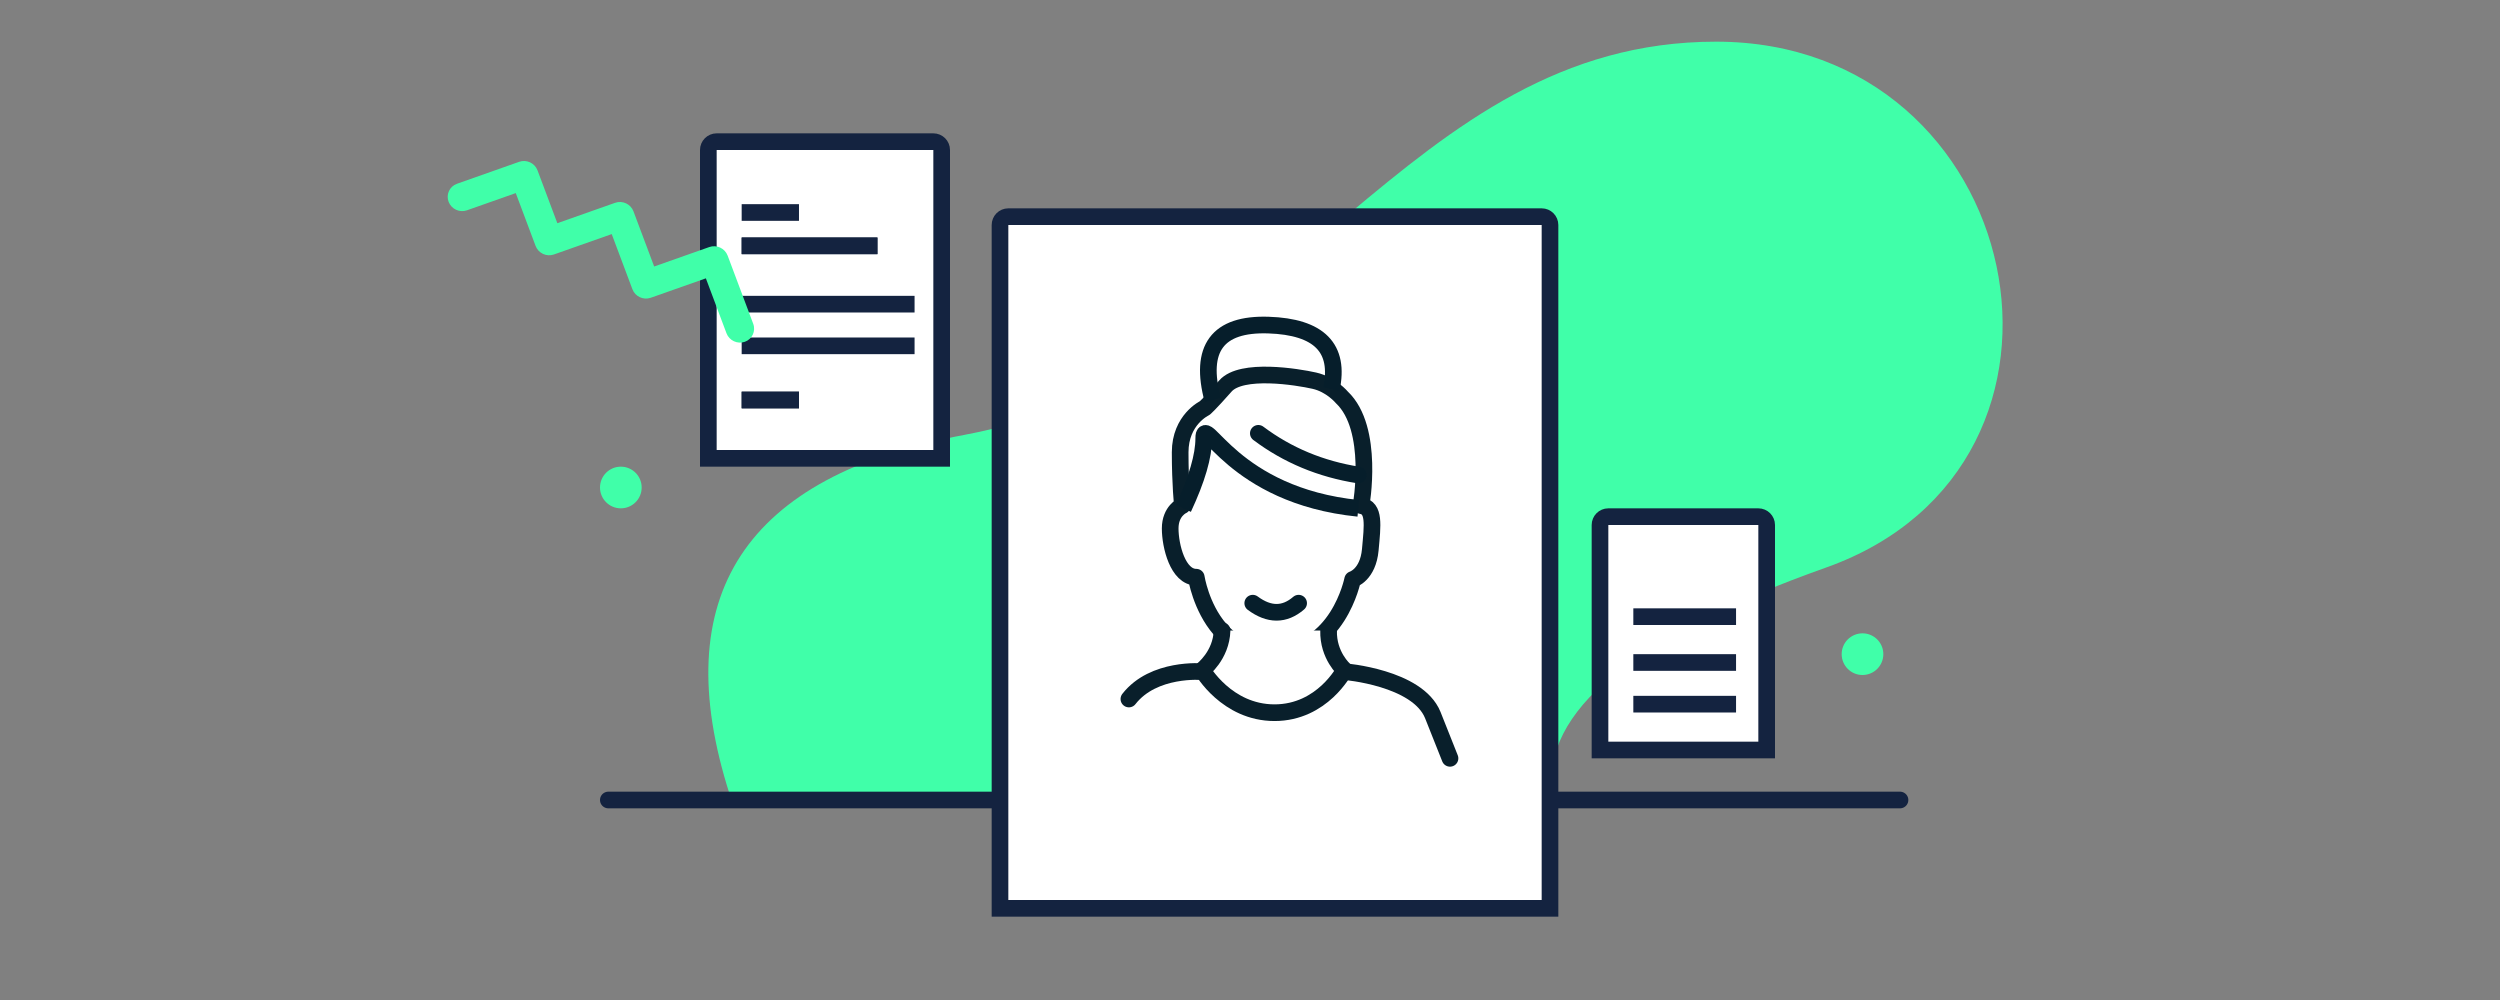 <?xml version="1.0" encoding="UTF-8"?>
<svg width="300px" height="120px" viewBox="0 0 300 120" version="1.1" xmlns="http://www.w3.org/2000/svg" xmlns:xlink="http://www.w3.org/1999/xlink">
    <rect x="0" y="0" width="300" height="120" fill="#808080" stroke="none"/>
    <!-- Generator: Sketch 52.6 (67491) - http://www.bohemiancoding.com/sketch -->
    <title>Kennisbank personeelsdossier</title>
    <desc>Created with Sketch.</desc>
    <g id="Kennisbank-personeelsdossier" stroke="none" stroke-width="1" fill="none" fill-rule="evenodd">
        <path d="M87.558,95.318 C79.941,71.506 89.335,57.127 115.738,52.183 C155.343,44.767 168.655,5 205.934,5 C243.213,5 253.972,55.719 219.137,68.102 C195.913,76.358 184.956,85.43 186.268,95.318 L87.558,95.318 Z" id="Path-23-Copy" fill="#40FFA9"></path>
        <path d="M169,96 L228,96" id="Path-22" stroke="#142340" stroke-width="2" stroke-linecap="round" stroke-linejoin="round"></path>
        <path d="M73,96 L131.994,96" id="Path-22-Copy" stroke="#142340" stroke-width="2" stroke-linecap="round" stroke-linejoin="round"></path>
        <circle id="Oval-8-Copy" fill="#40FFA9" cx="223.5" cy="78.5" r="2.5"></circle>
        <path d="M120,109 L186,109 L186,27 C186,26.448 185.552,26 185,26 L121,26 C120.448,26 120,26.448 120,27 L120,109 Z" id="Rectangle-16-Copy-5" stroke="#142340" stroke-width="2" fill="#FFFFFF"></path>
        <g id="Group-8" transform="translate(114, 39)">
            <g id="Group-Copy-2" transform="translate(0, 6)">
                <g id="Group-4-Copy-5" transform="translate(21.468, 0)" fill="#FFFFFF" stroke="#091F2B" stroke-linecap="round" stroke-linejoin="round" stroke-width="2">
                    <g id="Group-2">
                        <path d="M6.426,15.671 C6.426,15.671 4.954,16.312 4.954,18.414 C4.954,20.517 5.875,24.264 8.083,24.264 C8.083,24.264 8.622,27.834 10.935,30.512 C12.323,32.118 14.35,33.405 17.283,33.405 C25.102,33.405 26.85,24.538 26.85,24.538 C26.85,24.538 28.69,23.99 28.966,20.973 C29.242,17.956 29.517,15.945 27.861,15.671 C27.861,15.671 29.517,6.441 25.562,2.692 C25.562,2.692 24.275,1.138 22.251,0.681 C20.227,0.224 13.511,-0.873 11.579,1.322 C9.647,3.515 9.095,3.972 9.095,3.972 C9.095,3.972 6.151,5.344 6.151,9.274 C6.151,13.204 6.426,15.671 6.426,15.671 Z" id="Stroke-1"></path>
                        <path d="M11.179,30.667 C11.088,33.667 8.807,35.399 8.807,35.399 C8.807,35.399 11.726,40.524 17.475,40.524 C23.224,40.524 25.872,35.399 25.872,35.399 C25.872,35.399 23.883,33.667 23.964,30.667" id="Stroke-3"></path>
                        <path d="M8.807,35.6 C8.807,35.6 2.963,35.081 0,38.881" id="Stroke-7"></path>
                        <path d="M25.872,35.595 C25.872,35.595 34.631,36.293 36.464,40.798 L38.532,46" id="Stroke-9"></path>
                    </g>
                </g>
                <path d="M36.33,27.381 C38.302,28.841 40.137,28.841 41.835,27.381" id="Path-6-Copy" stroke="#061E2B" stroke-width="2" stroke-linecap="round" stroke-linejoin="round"></path>
                <path d="" id="Path-3" stroke="#979797"></path>
                <path d="" id="Path-4" stroke="#979797"></path>
            </g>
            <path d="M28,22 C29.633,18.506 30.449,15.709 30.449,13.609 C30.449,10.46 33.852,20.47 49,22" id="Path-9-Copy-2" stroke="#061E2B" stroke-width="2"></path>
            <path d="M31.534,9 C29.871,2.809 32.093,-0.188 38.201,0.009 C44.309,0.207 46.829,2.769 45.762,7.697" id="Path-11-Copy" stroke="#061E2B" stroke-width="2"></path>
            <path d="M49,18 C44.495,17.289 40.495,15.622 37,13" id="Path-13-Copy-2" stroke="#061E2B" stroke-width="2" stroke-linecap="round" stroke-linejoin="round"></path>
        </g>
        <path d="M85,55 L113,55 L113,18 C113,17.448 112.552,17 112,17 L86,17 C85.448,17 85,17.448 85,18 L85,55 Z" id="Rectangle-16-Copy-6" stroke="#142340" stroke-width="2" fill="#FFFFFF"></path>
        <path d="M192,90 L212,90 L212,63 C212,62.448 211.552,62 211,62 L193,62 C192.448,62 192,62.448 192,63 L192,90 Z" id="Rectangle-16-Copy-7" stroke="#142340" stroke-width="2" fill="#FFFFFF"></path>
        <path d="M89,29.5 L105.293,29.5" id="Path-5" stroke="#142340" stroke-width="2"></path>
        <path d="M89,25.5 L95.878,25.5" id="Path-5-Copy-4" stroke="#142340" stroke-width="2"></path>
        <path d="M89,36.5 L109.748,36.5" id="Path-5-Copy" stroke="#142340" stroke-width="2"></path>
        <path d="M89,41.5 L109.748,41.5" id="Path-5-Copy-2" stroke="#142340" stroke-width="2"></path>
        <path d="M89,48 L95.878,48" id="Path-5-Copy-3" stroke="#142340" stroke-width="2"></path>
        <path d="M89,29.5 L105.293,29.5" id="Path-5" stroke="#142340" stroke-width="2"></path>
        <path d="M196,84.5 L208.326,84.5" id="Path-5-Copy" stroke="#142340" stroke-width="2"></path>
        <path d="M196,79.5 L208.326,79.5" id="Path-5-Copy-5" stroke="#142340" stroke-width="2"></path>
        <path d="M196,74 L208.326,74" id="Path-5-Copy-6" stroke="#142340" stroke-width="2"></path>
        <path d="M89,48 L95.878,48" id="Path-5-Copy-3" stroke="#142340" stroke-width="2"></path>
        <path d="M65.367,33.282 C66.038,33.94 67.126,33.94 67.797,33.282 L73.048,28.135 L78.093,33.081 C78.764,33.739 79.852,33.739 80.523,33.081 L85.531,28.172 L90.557,33.099 C91.228,33.757 92.316,33.757 92.987,33.099 C93.658,32.441 93.658,31.374 92.987,30.716 L86.747,24.597 C86.075,23.939 84.987,23.939 84.316,24.597 L79.308,29.507 L74.263,24.56 C73.592,23.902 72.503,23.902 71.832,24.56 L66.582,29.708 L61.747,24.968 C61.076,24.31 59.988,24.31 59.317,24.968 L53.666,30.509 C52.995,31.167 52.995,32.233 53.666,32.891 C54.337,33.549 55.425,33.549 56.096,32.891 L60.532,28.542 L65.367,33.282 Z" id="Path-2-Copy-3" fill="#40FFA9" fill-rule="nonzero" transform="translate(73.327, 28.921) rotate(25) translate(-73.327, -28.921) "></path>
        <circle id="Oval-8" fill="#40FFA9" cx="74.5" cy="58.5" r="2.5"></circle>
    </g>
</svg>